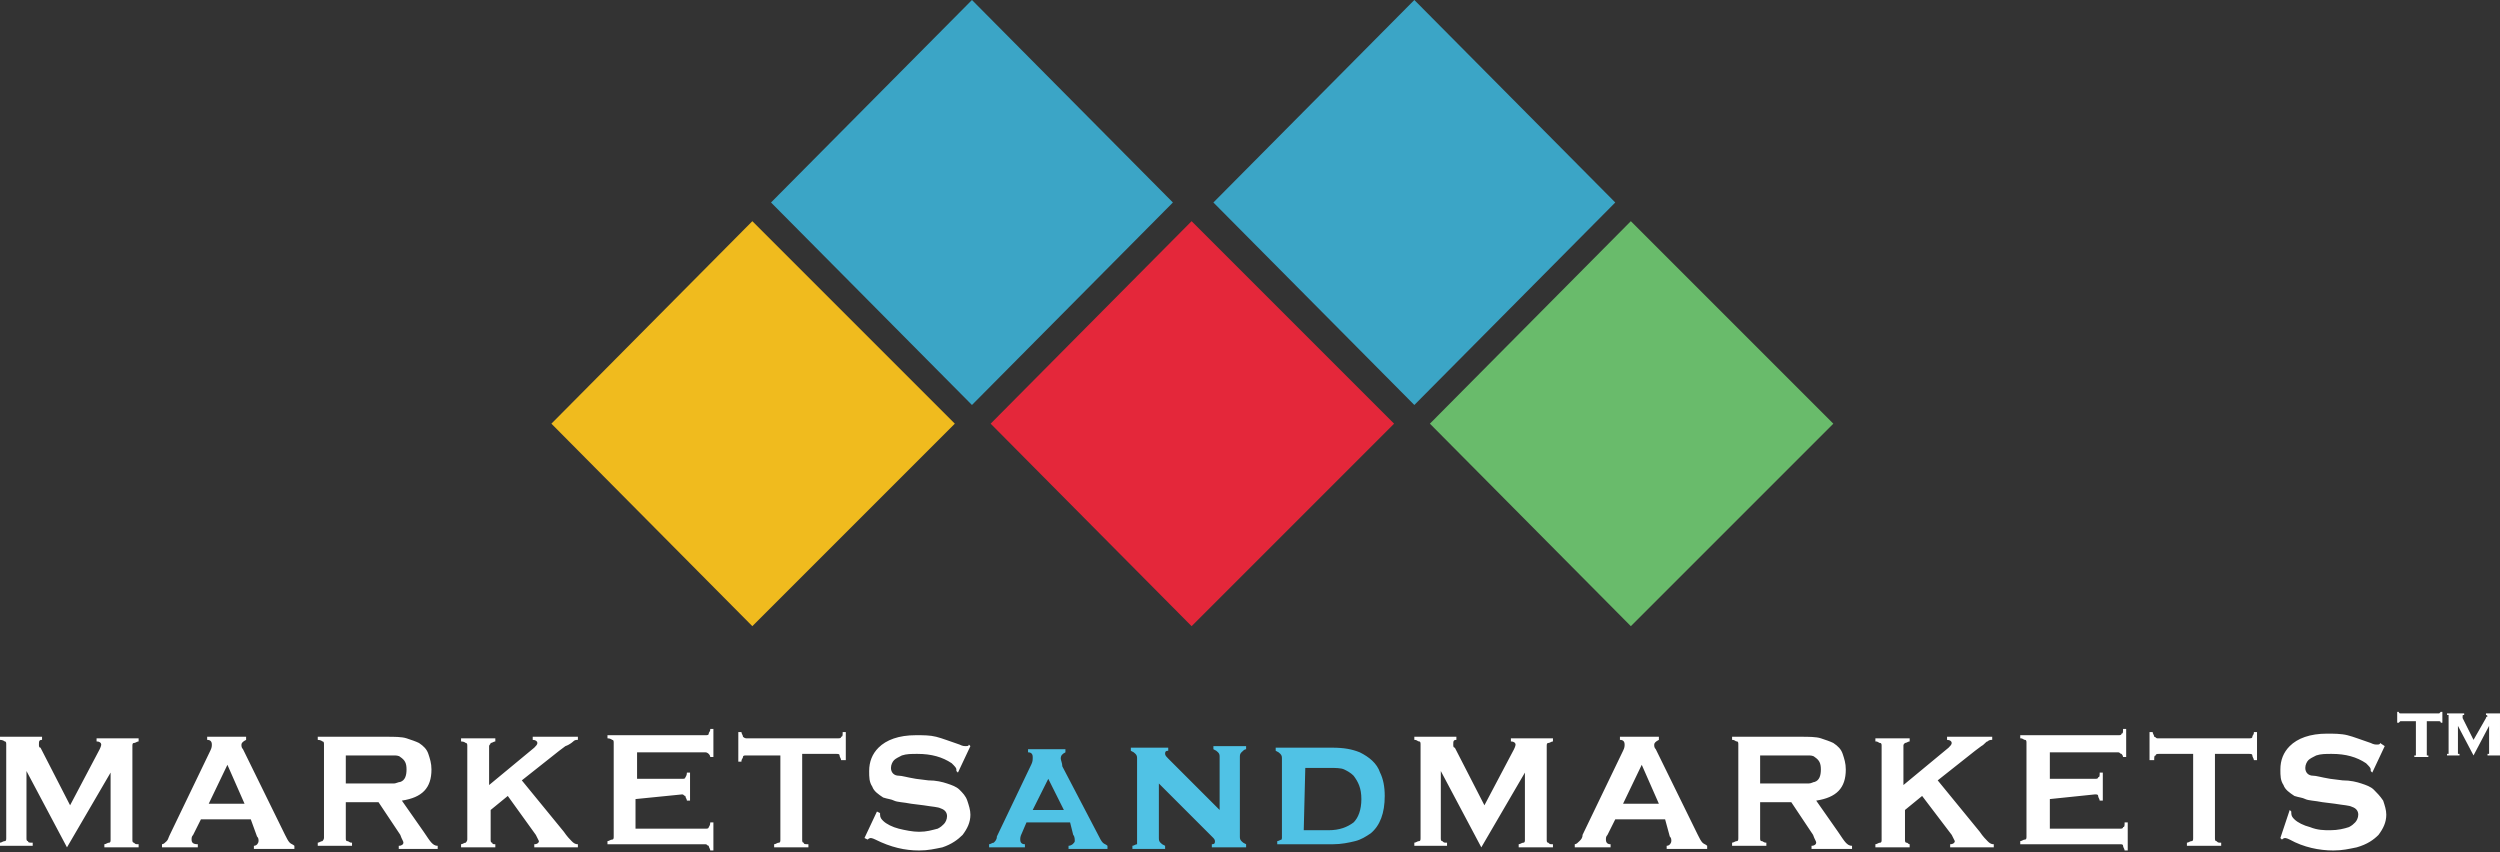 <?xml version="1.0" encoding="utf-8"?>
<!-- Generator: Adobe Illustrator 27.8.1, SVG Export Plug-In . SVG Version: 6.00 Build 0)  -->
<svg version="1.1" id="Layer_1" xmlns="http://www.w3.org/2000/svg" xmlns:xlink="http://www.w3.org/1999/xlink" x="0px" y="0px"
	 viewBox="0 0 160.5 54.7" style="enable-background:new 0 0 160.5 54.7;" xml:space="preserve">
<rect x="0" y="0" width="160.5" height="54.7" fill="#333333" stroke="none"/>
<style type="text/css">
	.st0{fill-rule:evenodd;clip-rule:evenodd;fill:#3BA5C6;}
	.st1{fill-rule:evenodd;clip-rule:evenodd;fill:#F0BB1E;}
	.st2{fill-rule:evenodd;clip-rule:evenodd;fill:#E4273A;}
	.st3{fill-rule:evenodd;clip-rule:evenodd;fill:#69BB6B;}
	.st4{fill:#FFFFFF;}
	.st5{fill:#50C2E5;}
</style>
<polygon class="st0" points="90.8,0 103.7,13 90.8,26 77.9,13 "/>
<polygon class="st0" points="62.4,0 75.3,13 62.4,26 49.5,13 "/>
<polygon class="st1" points="48.3,14.2 61.3,27.2 48.3,40.2 35.4,27.2 "/>
<polygon class="st2" points="76.5,14.2 89.5,27.2 76.5,40.2 63.6,27.2 "/>
<polygon class="st3" points="104.7,14.2 117.7,27.2 104.7,40.2 91.8,27.2 "/>
<path class="st4" d="M4.3,54.4l-2.6-4.9v4.3c0,0.1,0,0.2,0.1,0.2c0,0.1,0.1,0.1,0.3,0.1v0.2H0v-0.2c0.1,0,0.2-0.1,0.3-0.1
	s0.1-0.1,0.1-0.2v-6c0-0.1,0-0.2-0.1-0.2c0,0-0.1-0.1-0.3-0.1v-0.2h2.7v0.2c-0.2,0-0.2,0.1-0.2,0.3c0,0.1,0,0.2,0.1,0.2l1.9,3.7
	l1.9-3.6c0.1-0.2,0.1-0.3,0.1-0.3c0-0.1-0.1-0.2-0.3-0.2v-0.2h2.7v0.2c-0.1,0-0.2,0.1-0.3,0.1c-0.1,0-0.1,0.1-0.1,0.2v6
	c0,0.1,0,0.2,0.1,0.2c0.1,0.1,0.1,0.1,0.3,0.1v0.2H6.7v-0.2c0.1,0,0.2-0.1,0.3-0.1s0.1-0.1,0.1-0.2v-4.3L4.3,54.4L4.3,54.4L4.3,54.4
	z M16.1,52.6h-3.2l-0.5,1c-0.1,0.1-0.1,0.2-0.1,0.3c0,0.2,0.1,0.3,0.4,0.3v0.2h-2.3v-0.2c0.1,0,0.2-0.1,0.3-0.2
	c0.1-0.1,0.1-0.2,0.2-0.4l2.6-5.4c0.1-0.2,0.1-0.3,0.1-0.4c0-0.2-0.1-0.3-0.3-0.3v-0.2h2.5v0.2c-0.2,0.1-0.3,0.2-0.3,0.3
	c0,0.1,0,0.2,0.1,0.3l2.7,5.5c0.1,0.2,0.2,0.4,0.3,0.5c0.1,0.1,0.2,0.1,0.3,0.2v0.2h-2.6v-0.2c0.2,0,0.3-0.2,0.3-0.3
	c0-0.1,0-0.2-0.1-0.3L16.1,52.6L16.1,52.6L16.1,52.6z M15.7,51.6l-1.1-2.5l-1.2,2.5H15.7z M22.2,51.5v2.3c0,0.1,0,0.2,0.1,0.2
	s0.1,0.1,0.3,0.1v0.2h-2.2v-0.2c0.1,0,0.2-0.1,0.3-0.1c0,0,0.1-0.1,0.1-0.2v-6c0-0.1,0-0.2-0.1-0.2c0,0-0.1-0.1-0.3-0.1v-0.2h4.4
	c0.5,0,1,0,1.3,0.1c0.3,0.1,0.6,0.2,0.8,0.3c0.3,0.2,0.5,0.4,0.6,0.7c0.1,0.3,0.2,0.6,0.2,1c0,1.2-0.6,1.8-1.9,2l1.4,2
	c0.2,0.3,0.4,0.6,0.5,0.7s0.2,0.2,0.4,0.2v0.2h-2.5v-0.2c0.2,0,0.3-0.1,0.3-0.2c0-0.1-0.1-0.2-0.2-0.5l-1.4-2.1L22.2,51.5L22.2,51.5
	z M22.2,50.3h2.4c0.4,0,0.6,0,0.7,0s0.3-0.1,0.4-0.1c0.3-0.1,0.4-0.4,0.4-0.8s-0.1-0.6-0.4-0.8c-0.1-0.1-0.3-0.1-0.4-0.1
	c-0.1,0-0.4,0-0.7,0h-2.4L22.2,50.3L22.2,50.3L22.2,50.3z M32.6,51.1l-1.1,0.9v1.9c0,0.1,0,0.2,0.1,0.2c0,0.1,0.1,0.1,0.2,0.1v0.2
	h-2.2v-0.2c0.1,0,0.2-0.1,0.3-0.1c0,0,0.1-0.1,0.1-0.2v-6c0-0.1,0-0.2-0.1-0.2c0,0-0.1-0.1-0.3-0.1v-0.2h2.2v0.2
	c-0.1,0-0.2,0.1-0.3,0.1c0,0.1-0.1,0.1-0.1,0.2v2.5l2.9-2.4c0.1-0.1,0.2-0.2,0.2-0.3c0-0.1-0.1-0.2-0.3-0.2v-0.2h2.9v0.2
	c-0.1,0-0.2,0-0.3,0.1c0,0-0.2,0.2-0.5,0.3l-0.4,0.3l-2.4,1.9l2.7,3.3c0.2,0.3,0.4,0.5,0.5,0.6s0.2,0.2,0.4,0.2v0.2h-2.8v-0.2
	c0.2,0,0.3-0.1,0.3-0.2c0,0-0.1-0.2-0.2-0.4L32.6,51.1L32.6,51.1L32.6,51.1z M40.8,51.3v1.9h4.5c0.1,0,0.2,0,0.2-0.1
	c0,0,0.1-0.1,0.1-0.3h0.2v1.8h-0.2c0-0.1-0.1-0.2-0.1-0.3c-0.1,0-0.1-0.1-0.2-0.1H39v-0.2c0.1,0,0.2-0.1,0.3-0.1s0.1-0.1,0.1-0.2v-6
	c0-0.1,0-0.2-0.1-0.2c0,0-0.1-0.1-0.3-0.1v-0.2h6.3c0.1,0,0.2,0,0.2-0.1s0.1-0.1,0.1-0.3h0.2v1.8h-0.2c0-0.1-0.1-0.2-0.1-0.2
	c0,0-0.1-0.1-0.2-0.1h-4.4v1.7h2.9c0.1,0,0.2,0,0.2-0.1c0,0,0.1-0.1,0.1-0.3h0.2v1.8h-0.2c0-0.1-0.1-0.2-0.1-0.3
	c-0.1,0-0.1-0.1-0.2-0.1L40.8,51.3L40.8,51.3z M51.5,48.5v5.4c0,0.1,0,0.2,0.1,0.2c0,0.1,0.1,0.1,0.3,0.1v0.2h-2.2v-0.2
	c0.1,0,0.2-0.1,0.3-0.1s0.1-0.1,0.1-0.2v-5.4h-2.2c-0.1,0-0.2,0-0.2,0.1s-0.1,0.1-0.1,0.3h-0.2V47h0.2c0,0.1,0.1,0.2,0.1,0.3
	c0,0,0.1,0.1,0.2,0.1h5.9c0.1,0,0.2,0,0.2-0.1c0.1,0,0.1-0.1,0.1-0.3h0.2v1.8H54c0-0.1-0.1-0.2-0.1-0.3s-0.1-0.1-0.2-0.1H51.5
	L51.5,48.5z M62.3,47.9l-0.8,1.7l-0.1-0.1c0,0,0-0.1,0-0.1c0-0.1-0.1-0.2-0.3-0.4c-0.6-0.4-1.3-0.6-2.2-0.6c-0.4,0-0.7,0-1,0.1
	c-0.2,0.1-0.4,0.2-0.5,0.3c-0.1,0.1-0.2,0.3-0.2,0.5c0,0.3,0.2,0.5,0.5,0.5c0.2,0,0.5,0.1,1.1,0.2l0.8,0.1c0.5,0,0.9,0.1,1.2,0.2
	s0.6,0.2,0.8,0.4c0.2,0.2,0.4,0.4,0.5,0.7c0.1,0.3,0.2,0.6,0.2,0.9c0,0.5-0.2,0.9-0.5,1.3c-0.3,0.3-0.7,0.6-1.3,0.8
	c-0.5,0.1-0.9,0.2-1.5,0.2c-0.9,0-1.8-0.2-2.8-0.7c-0.2-0.1-0.3-0.1-0.3-0.1c0,0-0.1,0-0.2,0.1l-0.2-0.1l0.8-1.7l0.2,0.1v0.1
	c0,0.2,0.1,0.3,0.2,0.4c0.2,0.2,0.6,0.4,1,0.5s0.9,0.2,1.3,0.2c0.5,0,0.8-0.1,1.2-0.2c0.2-0.1,0.3-0.2,0.4-0.3
	c0.1-0.1,0.2-0.3,0.2-0.5c0-0.2-0.1-0.4-0.4-0.5c-0.2-0.1-0.5-0.1-1.1-0.2l-0.8-0.1c-0.5-0.1-0.9-0.1-1.1-0.2s-0.4-0.1-0.7-0.2
	c-0.3-0.2-0.6-0.4-0.7-0.7c-0.2-0.3-0.2-0.6-0.2-1c0-0.6,0.2-1.1,0.6-1.5c0.5-0.5,1.3-0.8,2.4-0.8c0.5,0,0.9,0,1.3,0.1
	s0.9,0.3,1.5,0.5c0.2,0.1,0.3,0.1,0.4,0.1c0.1,0,0.2,0,0.2-0.1L62.3,47.9L62.3,47.9L62.3,47.9z M95.1,54.4l-2.6-4.9v4.3
	c0,0.1,0,0.2,0.1,0.2c0.1,0.1,0.1,0.1,0.3,0.1v0.2h-2.1v-0.2c0.1,0,0.2-0.1,0.3-0.1s0.1-0.1,0.1-0.2v-6c0-0.1,0-0.2-0.1-0.2
	c-0.1,0-0.1-0.1-0.3-0.1v-0.2h2.7v0.2c-0.2,0-0.2,0.1-0.2,0.3c0,0.1,0,0.2,0.1,0.2l1.9,3.7l1.9-3.6c0.1-0.2,0.1-0.3,0.1-0.3
	c0-0.1-0.1-0.2-0.3-0.2v-0.2h2.7v0.2c-0.1,0-0.2,0.1-0.3,0.1c-0.1,0-0.1,0.1-0.1,0.2v6c0,0.1,0,0.2,0.1,0.2c0.1,0.1,0.1,0.1,0.3,0.1
	v0.2h-2.2v-0.2c0.1,0,0.2-0.1,0.3-0.1s0.1-0.1,0.1-0.2v-4.3L95.1,54.4L95.1,54.4L95.1,54.4z M106.9,52.6h-3.2l-0.5,1
	c-0.1,0.1-0.1,0.2-0.1,0.3c0,0.2,0.1,0.3,0.3,0.3v0.2h-2.3v-0.2c0.1,0,0.2-0.1,0.3-0.2c0.1-0.1,0.2-0.2,0.2-0.4l2.6-5.4
	c0.1-0.2,0.1-0.3,0.1-0.4c0-0.2-0.1-0.3-0.3-0.3v-0.2h2.5v0.2c-0.2,0.1-0.3,0.2-0.3,0.3c0,0.1,0,0.2,0.1,0.3l2.7,5.5
	c0.1,0.2,0.2,0.4,0.3,0.5c0.1,0.1,0.2,0.1,0.3,0.2v0.2h-2.6v-0.2c0.2,0,0.3-0.2,0.3-0.3c0-0.1,0-0.2-0.1-0.3L106.9,52.6L106.9,52.6
	L106.9,52.6z M106.5,51.6l-1.1-2.5l-1.2,2.5H106.5z M113,51.5v2.3c0,0.1,0,0.2,0.1,0.2s0.1,0.1,0.3,0.1v0.2h-2.2v-0.2
	c0.1,0,0.2-0.1,0.3-0.1s0.1-0.1,0.1-0.2v-6c0-0.1,0-0.2-0.1-0.2c-0.1,0-0.1-0.1-0.3-0.1v-0.2h4.4c0.5,0,1,0,1.3,0.1
	c0.3,0.1,0.6,0.2,0.8,0.3c0.3,0.2,0.5,0.4,0.6,0.7c0.1,0.3,0.2,0.6,0.2,1c0,1.2-0.6,1.8-1.9,2l1.4,2c0.2,0.3,0.4,0.6,0.5,0.7
	s0.2,0.2,0.4,0.2v0.2h-2.6v-0.2c0.2,0,0.3-0.1,0.3-0.2c0-0.1-0.1-0.2-0.2-0.5l-1.4-2.1L113,51.5L113,51.5z M113,50.3h2.4
	c0.3,0,0.6,0,0.7,0c0.2,0,0.3-0.1,0.4-0.1c0.3-0.1,0.4-0.4,0.4-0.8s-0.1-0.6-0.4-0.8c-0.1-0.1-0.3-0.1-0.4-0.1c-0.1,0-0.4,0-0.7,0
	H113L113,50.3L113,50.3L113,50.3z M123.4,51.1l-1.1,0.9v1.9c0,0.1,0,0.2,0.1,0.2s0.1,0.1,0.2,0.1v0.2h-2.2v-0.2
	c0.1,0,0.2-0.1,0.3-0.1s0.1-0.1,0.1-0.2v-6c0-0.1,0-0.2-0.1-0.2c-0.1,0-0.1-0.1-0.3-0.1v-0.2h2.2v0.2c-0.1,0-0.2,0.1-0.3,0.1
	c-0.1,0.1-0.1,0.1-0.1,0.2v2.5l2.9-2.4c0.1-0.1,0.2-0.2,0.2-0.3c0-0.1-0.1-0.2-0.3-0.2v-0.2h2.9v0.2c-0.1,0-0.2,0-0.3,0.1
	c-0.1,0-0.2,0.2-0.4,0.3l-0.4,0.3l-2.4,1.9l2.7,3.3c0.2,0.3,0.4,0.5,0.5,0.6s0.2,0.2,0.4,0.2v0.2h-2.8v-0.2c0.2,0,0.3-0.1,0.3-0.2
	c0,0-0.1-0.2-0.2-0.4L123.4,51.1L123.4,51.1L123.4,51.1z M131.6,51.3v1.9h4.5c0.1,0,0.2,0,0.2-0.1c0.1,0,0.1-0.1,0.1-0.3h0.2v1.8
	h-0.2c0-0.1-0.1-0.2-0.1-0.3s-0.1-0.1-0.2-0.1h-6.4v-0.2c0.1,0,0.2-0.1,0.3-0.1c0.1,0,0.1-0.1,0.1-0.2v-6c0-0.1,0-0.2-0.1-0.2
	c-0.1,0-0.1-0.1-0.3-0.1v-0.2h6.3c0.1,0,0.2,0,0.2-0.1c0.1,0,0.1-0.1,0.1-0.3h0.2v1.8h-0.2c0-0.1-0.1-0.2-0.1-0.2
	c-0.1,0-0.1-0.1-0.2-0.1h-4.4v1.7h2.9c0.1,0,0.2,0,0.2-0.1c0.1,0,0.1-0.1,0.1-0.3h0.2v1.8h-0.2c0-0.1-0.1-0.2-0.1-0.3
	s-0.1-0.1-0.2-0.1L131.6,51.3L131.6,51.3z M142.2,48.4v5.4c0,0.1,0,0.2,0.1,0.2c0.1,0.1,0.1,0.1,0.3,0.1v0.2h-2.2v-0.2
	c0.1,0,0.2-0.1,0.3-0.1c0.1,0,0.1-0.1,0.1-0.2v-5.4h-2.2c-0.1,0-0.2,0-0.2,0.1c-0.1,0-0.1,0.1-0.1,0.3H138v-1.8h0.2
	c0,0.1,0.1,0.2,0.1,0.3c0.1,0,0.1,0.1,0.2,0.1h5.9c0.1,0,0.2,0,0.2-0.1s0.1-0.1,0.1-0.3h0.2v1.8h-0.2c0-0.1-0.1-0.2-0.1-0.3
	s-0.1-0.1-0.2-0.1H142.2L142.2,48.4z M153.1,47.9l-0.8,1.7l-0.1-0.1c0,0,0-0.1,0-0.1c0-0.1-0.1-0.2-0.3-0.4
	c-0.6-0.4-1.3-0.6-2.2-0.6c-0.4,0-0.7,0-1,0.1c-0.2,0.1-0.4,0.2-0.5,0.3c-0.1,0.1-0.2,0.3-0.2,0.5c0,0.3,0.2,0.5,0.5,0.5
	c0.2,0,0.5,0.1,1.1,0.2l0.8,0.1c0.5,0,0.9,0.1,1.2,0.2s0.6,0.2,0.8,0.4c0.2,0.2,0.4,0.4,0.6,0.7c0.1,0.3,0.2,0.6,0.2,0.9
	c0,0.5-0.2,0.9-0.5,1.3c-0.3,0.3-0.7,0.6-1.4,0.8c-0.5,0.1-0.9,0.2-1.5,0.2c-0.9,0-1.9-0.2-2.8-0.7c-0.2-0.1-0.3-0.1-0.3-0.1
	s-0.1,0-0.2,0.1l-0.1-0.1L147,52l0.1,0.1v0.1c0,0.2,0.1,0.3,0.2,0.4c0.2,0.2,0.6,0.4,1,0.5c0.5,0.2,0.9,0.2,1.3,0.2
	c0.5,0,0.9-0.1,1.2-0.2c0.2-0.1,0.3-0.2,0.4-0.3c0.1-0.1,0.2-0.3,0.2-0.5c0-0.2-0.1-0.4-0.4-0.5c-0.2-0.1-0.5-0.1-1.1-0.2l-0.8-0.1
	c-0.5-0.1-0.9-0.1-1.1-0.2s-0.4-0.1-0.7-0.2c-0.3-0.2-0.6-0.4-0.7-0.7c-0.2-0.3-0.2-0.6-0.2-1c0-0.6,0.2-1.1,0.6-1.5
	c0.5-0.5,1.3-0.8,2.4-0.8c0.4,0,0.9,0,1.3,0.1s0.9,0.3,1.5,0.5c0.2,0.1,0.3,0.1,0.4,0.1c0.1,0,0.2,0,0.2-0.1L153.1,47.9L153.1,47.9z
	"/>
<path class="st5" d="M68.7,52.8h-2.8l-0.3,0.7c-0.1,0.2-0.1,0.3-0.1,0.4c0,0.2,0.1,0.3,0.3,0.3v0.2h-2.3v-0.2c0.1,0,0.2-0.1,0.3-0.1
	c0.1-0.1,0.2-0.2,0.2-0.4l2.2-4.6c0.1-0.2,0.1-0.3,0.1-0.5c0-0.2-0.1-0.3-0.3-0.3v-0.2h2.4v0.2c-0.2,0.1-0.3,0.2-0.3,0.4
	c0,0.1,0.1,0.3,0.1,0.5l2.3,4.4c0.1,0.2,0.2,0.4,0.3,0.5s0.2,0.1,0.3,0.2v0.2h-2.5v-0.2c0.2,0,0.4-0.2,0.4-0.3c0-0.1,0-0.3-0.1-0.4
	L68.7,52.8L68.7,52.8L68.7,52.8z M68.3,52l-1-2l-1,2H68.3z M74.4,50.3v3.5c0,0.1,0,0.2,0.1,0.3c0.1,0.1,0.1,0.1,0.3,0.2v0.2h-2.1
	v-0.2c0.1,0,0.2-0.1,0.3-0.1C73,54,73,53.9,73,53.8v-5.1c0-0.1,0-0.2-0.1-0.3c-0.1-0.1-0.1-0.1-0.3-0.2v-0.2H75v0.2
	c-0.2,0-0.2,0.1-0.2,0.2c0,0.1,0.1,0.2,0.2,0.3l3.3,3.3v-3.4c0-0.1,0-0.2-0.1-0.3c-0.1-0.1-0.1-0.1-0.3-0.2v-0.2H80v0.2
	c-0.1,0-0.2,0.1-0.3,0.2c-0.1,0.1-0.1,0.2-0.1,0.3v5.1c0,0.1,0,0.2,0.1,0.3c0.1,0.1,0.1,0.1,0.3,0.2v0.2h-2.2v-0.2
	c0.2,0,0.2-0.1,0.2-0.2c0,0,0-0.1-0.1-0.2s-0.2-0.2-0.3-0.3L74.4,50.3L74.4,50.3L74.4,50.3z M82.3,53.8v-5.1c0-0.1,0-0.2-0.1-0.3
	c-0.1-0.1-0.1-0.1-0.3-0.2v-0.2h3.6c0.8,0,1.3,0.1,1.8,0.3c0.6,0.3,1.1,0.7,1.3,1.3c0.2,0.4,0.3,0.9,0.3,1.5c0,1.1-0.3,1.9-0.9,2.4
	c-0.3,0.2-0.6,0.4-1,0.5s-0.9,0.2-1.4,0.2h-3.6v-0.2c0.1,0,0.2-0.1,0.3-0.1C82.2,54,82.3,53.9,82.3,53.8L82.3,53.8L82.3,53.8z
	 M83.7,53.3h1.6c0.7,0,1.2-0.2,1.6-0.5c0.3-0.3,0.5-0.8,0.5-1.5s-0.2-1.1-0.5-1.5c-0.2-0.2-0.4-0.3-0.6-0.4s-0.6-0.1-0.9-0.1h-1.6
	L83.7,53.3L83.7,53.3z"/>
<g>
	<path class="st4" d="M155.8,46.3v2.1c0,0,0,0.1,0,0.1c0,0,0.1,0,0.1,0v0.1H155v-0.1c0,0,0.1,0,0.1,0s0,0,0-0.1v-2.1h-0.9
		c0,0-0.1,0-0.1,0s0,0-0.1,0.1h-0.1v-0.7h0.1c0,0,0,0.1,0.1,0.1c0,0,0.1,0,0.1,0h2.3c0,0,0.1,0,0.1,0c0,0,0,0,0.1-0.1h0.1v0.7h-0.1
		c0,0,0-0.1-0.1-0.1c0,0-0.1,0-0.1,0H155.8L155.8,46.3z"/>
	<path class="st4" d="M158.8,48.5l-1-1.9v1.7c0,0,0,0.1,0,0.1c0,0,0.1,0,0.1,0v0.1h-0.8v-0.1c0,0,0.1,0,0.1,0s0,0,0-0.1V46
		c0,0,0-0.1,0-0.1c0,0-0.1,0-0.1,0v-0.1h1.1v0.1c-0.1,0-0.1,0-0.1,0.1c0,0,0,0.1,0,0.1l0.7,1.4l0.8-1.4c0-0.1,0.1-0.1,0.1-0.1
		c0,0,0-0.1-0.1-0.1v-0.1h1v0.1c0,0-0.1,0-0.1,0s0,0,0,0.1v2.3c0,0,0,0.1,0,0.1c0,0,0.1,0,0.1,0v0.1h-0.9v-0.1c0,0,0.1,0,0.1,0
		s0,0,0-0.1v-1.7L158.8,48.5L158.8,48.5z"/>
</g>
</svg>
